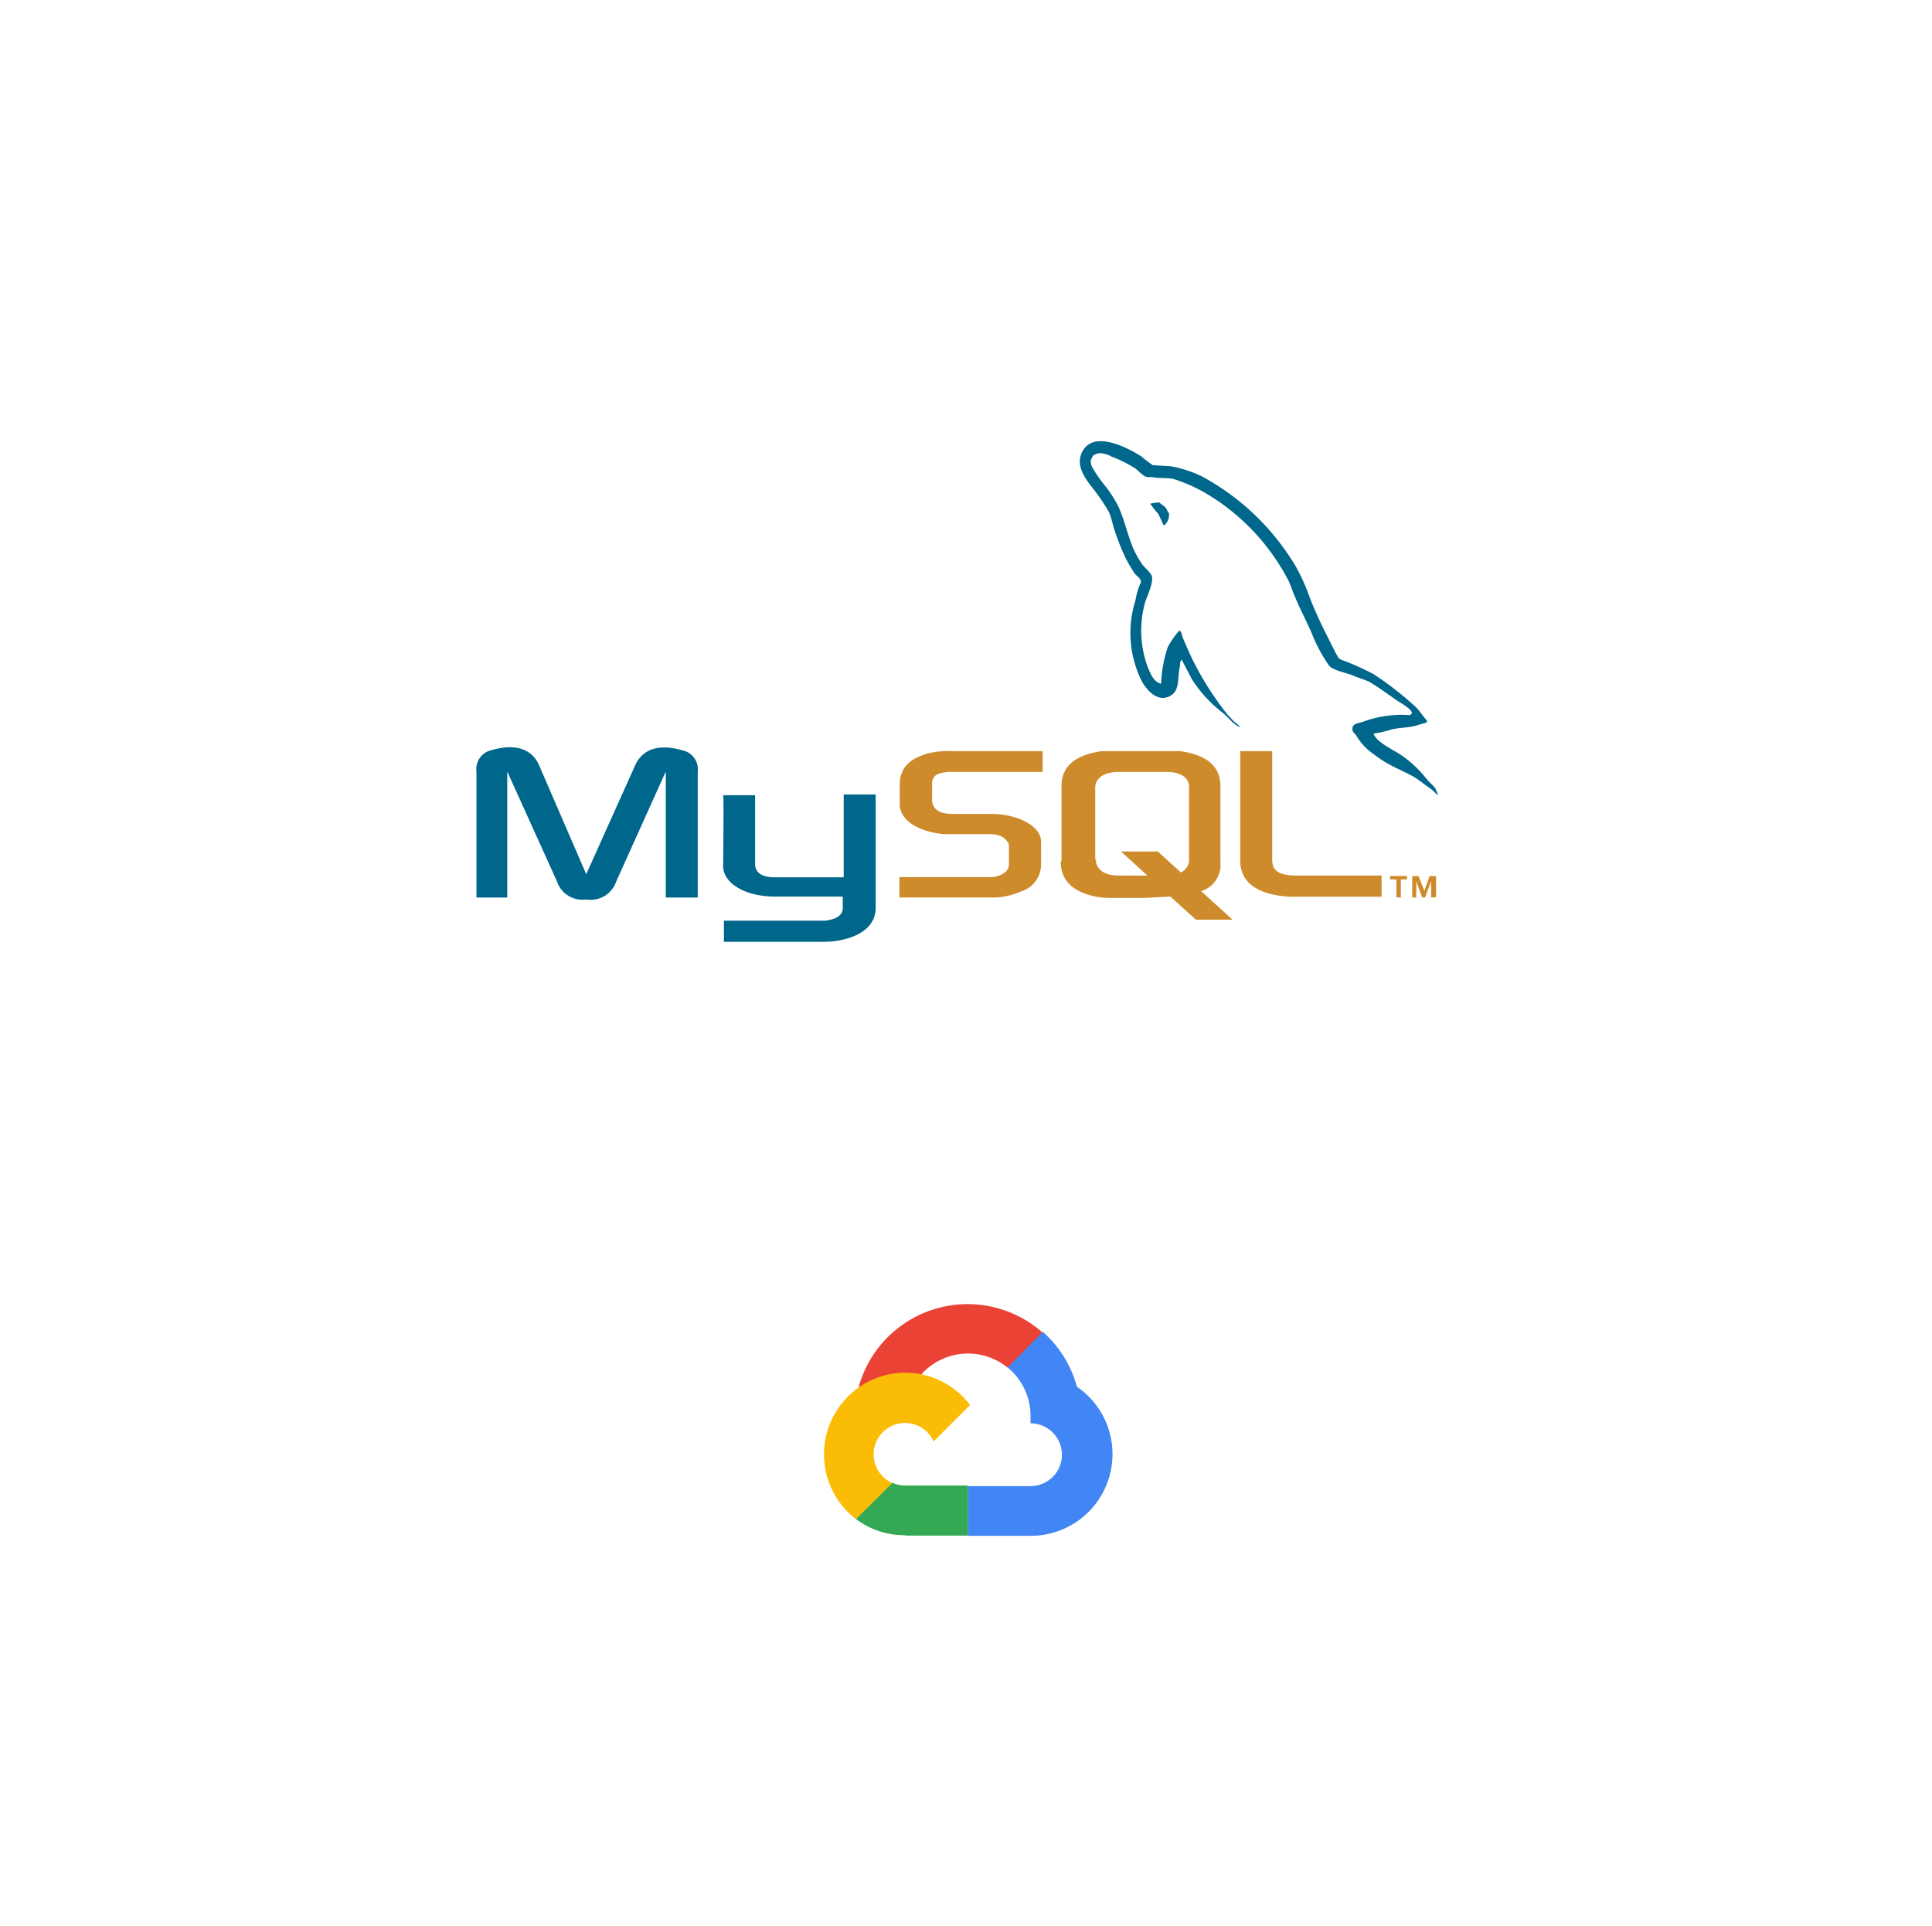 <svg id="graphics" xmlns="http://www.w3.org/2000/svg" viewBox="0 0 100.32 100">
  <title>fivetran-master-connector-template-01312019b</title>
  <g>
    <path d="M24.69,46.6h1.65V40.06l2.58,5.7a1.39,1.39,0,0,0,1.52.94A1.4,1.4,0,0,0,32,45.76l2.57-5.7V46.6h1.66V40.06a1,1,0,0,0-.79-1.1c-1.26-.37-2.1-.05-2.47.8l-2.53,5.63L28,39.75c-.36-.85-1.22-1.17-2.48-.8a1,1,0,0,0-.78,1.11V46.6Zm12.86-5.31h1.66v3.58c0,.2.07.67,1,.68.47,0,3.57,0,3.6,0v-4.3h1.66v5.87c0,1.45-1.79,1.77-2.63,1.78H37.59V47.8h5.24c1.06-.11.93-.65.93-.83v-.42H40.25c-1.64,0-2.69-.74-2.7-1.56C37.55,44.91,37.59,41.31,37.55,41.29Zm35.67-4.16a5.8,5.8,0,0,0-2.46.35c-.19.07-.5.07-.53.31s.11.26.2.41a3.11,3.11,0,0,0,.66.78c.27.2.54.41.82.58.5.3,1,.49,1.53.79.28.18.57.41.84.6s.23.26.41.33v0c-.08-.11-.11-.28-.2-.41l-.37-.37a6,6,0,0,0-1.34-1.28c-.41-.28-1.3-.67-1.46-1.13l0,0a5.34,5.34,0,0,0,.88-.2c.44-.12.82-.09,1.27-.2l.62-.18v-.11c-.23-.23-.39-.54-.64-.75A16.8,16.8,0,0,0,71.32,35,13.61,13.61,0,0,0,70,34.39c-.15-.08-.41-.11-.5-.24s-.35-.65-.52-1c-.36-.7-.73-1.48-1-2.21a10.5,10.5,0,0,0-.65-1.45,12.66,12.66,0,0,0-4.91-4.75,6.29,6.29,0,0,0-1.62-.53l-.94-.06a5.11,5.11,0,0,1-.59-.45c-.72-.46-2.59-1.45-3.12-.14-.34.83.51,1.64.8,2.06a9.67,9.67,0,0,1,.65,1,5.63,5.63,0,0,1,.2.68,13,13,0,0,0,.66,1.7,7.83,7.83,0,0,0,.47.79c.1.13.28.2.32.43a3.51,3.51,0,0,0-.29.95,5.59,5.59,0,0,0,.36,4.26c.2.32.69,1,1.34.75s.45-.95.61-1.58c0-.15,0-.25.09-.35v0l.52,1A6.84,6.84,0,0,0,63.48,37c.3.23.55.63.93.76v0h0a1.32,1.32,0,0,0-.28-.25,5.44,5.44,0,0,1-.67-.77A16.08,16.08,0,0,1,62,34.4c-.2-.39-.38-.82-.55-1.21-.08-.15-.08-.37-.2-.46a4.16,4.16,0,0,0-.61.86,6.84,6.84,0,0,0-.35,1.91s0,0,0,0c-.4-.1-.55-.53-.7-.88a5.47,5.47,0,0,1-.12-3.38c.09-.27.48-1.1.32-1.37s-.33-.37-.48-.57a5.43,5.43,0,0,1-.46-.81c-.3-.72-.46-1.5-.79-2.22a6.77,6.77,0,0,0-.64-1,7.29,7.29,0,0,1-.7-1c-.06-.14-.15-.36,0-.52a.19.19,0,0,1,.18-.16c.16-.14.64,0,.8.11a6.45,6.45,0,0,1,1.26.63c.18.13.36.37.6.44h.26c.42.09.87,0,1.24.14a8.3,8.3,0,0,1,1.83.87,11.33,11.33,0,0,1,4,4.34c.15.29.21.56.35.86.26.63.6,1.27.86,1.87a8,8,0,0,0,.9,1.69c.19.27.95.4,1.3.55s.65.22.87.35c.44.27.87.58,1.28.87.2.15.84.47.87.72Z" fill="#00678c"/>
    <path d="M60.26,26.09a2.39,2.39,0,0,0-.53.06v0h0a3.35,3.35,0,0,0,.41.52l.29.62,0,0a.7.7,0,0,0,.27-.64,1.35,1.35,0,0,1-.15-.26c-.08-.12-.24-.19-.34-.29Z" fill="#00678c"/>
    <path d="M46.71,46.6h4.78A3.63,3.63,0,0,0,53,46.29a1.48,1.48,0,0,0,1.06-1.37V43.71c0-.47-.38-.91-1.17-1.21a4.26,4.26,0,0,0-1.41-.24h-2c-.68,0-1-.2-1.08-.65a.76.76,0,0,1,0-.15v-.75a.57.57,0,0,1,0-.13c.09-.34.26-.44.85-.5h4.89V39H49.49a4.43,4.43,0,0,0-1.35.13c-1,.3-1.42.79-1.42,1.64v1c0,.75.84,1.39,2.27,1.54h2.37c.53,0,.75.14.9.33a.39.39,0,0,1,.13.29v1a.55.55,0,0,1-.23.38,1.23,1.23,0,0,1-.71.23H46.7V46.6ZM64.4,44.67c0,1.13.84,1.77,2.54,1.89l.49,0h4.31v-1.1H67.39c-1,0-1.33-.24-1.33-.83V39H64.4v5.72Zm-9.28,0V40.8c0-1,.71-1.61,2.1-1.8l.45,0h3.14l.47,0c1.39.19,2.09.8,2.09,1.8v3.94a1.43,1.43,0,0,1-1,1.53L64,47.75H62.1l-1.33-1.2-1.34.07H57.66a3.83,3.83,0,0,1-1-.12c-1.05-.29-1.58-.85-1.58-1.76Zm1.79-.08a.94.94,0,0,0,0,.16c.08.46.52.71,1.17.71h1.5l-1.37-1.25h1.91l1.2,1.09a.8.8,0,0,0,.42-.54.88.88,0,0,0,0-.16V40.9a.77.77,0,0,0,0-.15c-.08-.44-.52-.67-1.16-.67h-2.5c-.74,0-1.21.31-1.21.82v3.75Zm15.6,2h.23v-.93h.32v-.18h-.88v.18h.33v.93Zm1.83,0h.23V45.49h-.34l-.27.76-.3-.76h-.33V46.6h.21v-.85h0l.31.85H74l.31-.85v.85Z" fill="#ce8b2c"/>
  </g>
  <g>
    <path d="M52.3,71h.05l0,0,1.8-1.8v0A5.87,5.87,0,0,0,44.59,72l.1,0a4.27,4.27,0,0,1,2.31-.7,4.56,4.56,0,0,1,.82.08h0A3.26,3.26,0,0,1,52.31,71Z" fill="#ea4335"/>
    <path d="M55.92,72a5.85,5.85,0,0,0-1.77-2.85L52.32,71a3.25,3.25,0,0,1,1.19,2.58v.32a1.63,1.63,0,0,1,0,3.26H50.25v2.58h0l0,0h3.25A4.24,4.24,0,0,0,55.92,72Z" fill="#4285f4"/>
    <path d="M47,79.73h3.25v-2.6H47a1.56,1.56,0,0,1-.67-.15l-1.89,1.88v0a4.13,4.13,0,0,0,2.56.85Z" fill="#34a853"/>
    <path d="M47,71.27a4.24,4.24,0,0,0-2.56,7.6L46.33,77a1.63,1.63,0,1,1,2.15-2.16l1.89-1.89A4.23,4.23,0,0,0,47,71.27Z" fill="#fbbc05"/>
  </g>
</svg>
